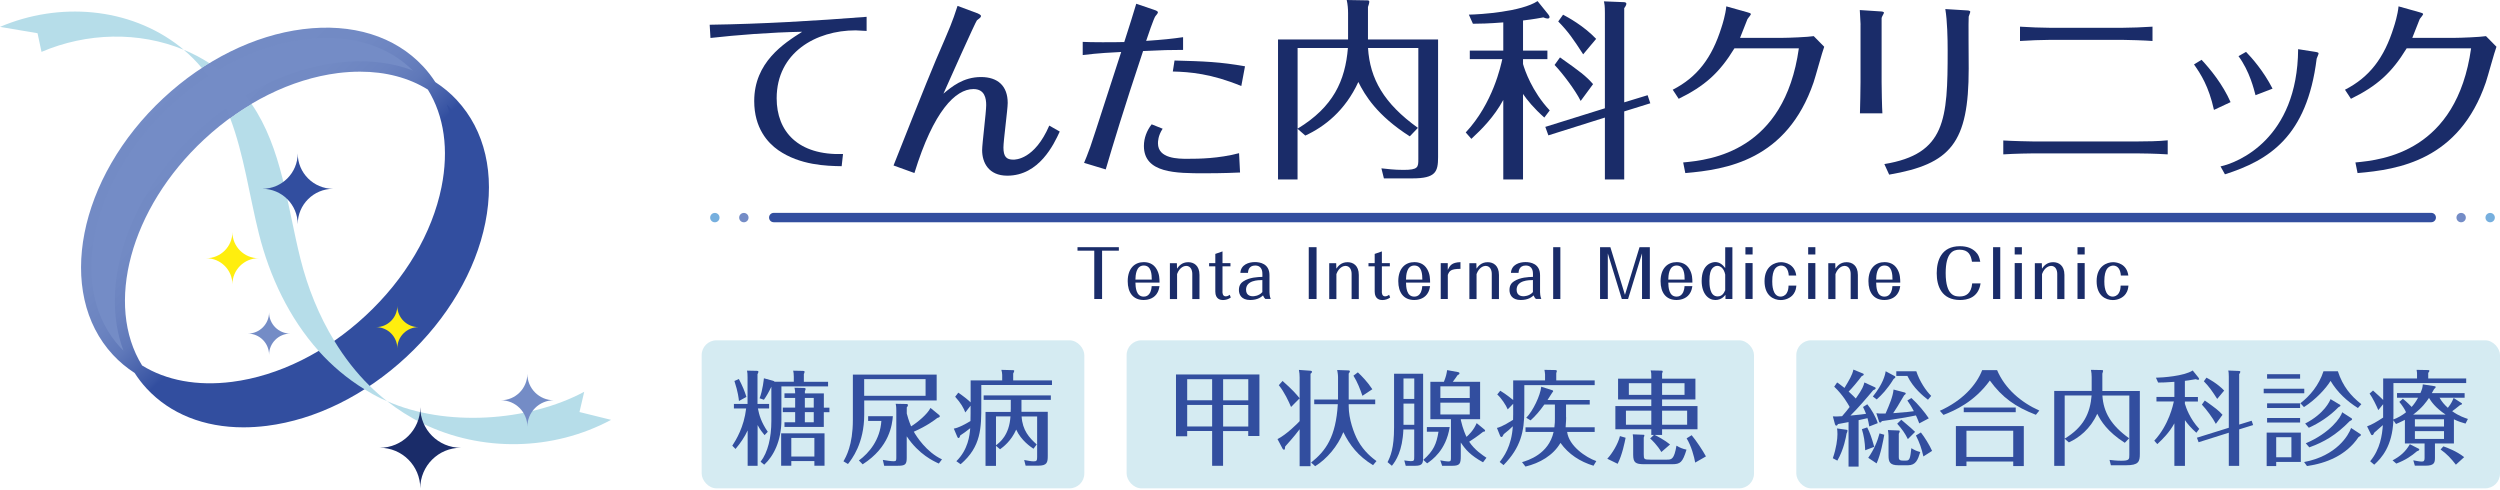 <?xml version="1.0" encoding="UTF-8"?><svg id="_レイヤー_2" xmlns="http://www.w3.org/2000/svg" xmlns:xlink="http://www.w3.org/1999/xlink" viewBox="0 0 480 94"><defs><style>.cls-1{fill:none;}.cls-1,.cls-2,.cls-3,.cls-4,.cls-5,.cls-6,.cls-7,.cls-8,.cls-9{stroke-width:0px;}.cls-2{fill:url(#_名称未設定グラデーション_2);}.cls-3{fill:#76afde;}.cls-4{fill:#748cc6;}.cls-5{fill:#1a2c69;}.cls-6{fill:#d5ebf2;}.cls-7{fill:#b6dde9;}.cls-8{fill:#324e9f;}.cls-9{fill:#ffee0e;}</style><linearGradient id="_名称未設定グラデーション_2" x1="28.65" y1="15.52" x2="90.63" y2="82.46" gradientUnits="userSpaceOnUse"><stop offset="0" stop-color="#748cc6"/><stop offset=".23" stop-color="#728ac4"/><stop offset=".32" stop-color="#6b83c0"/><stop offset=".38" stop-color="#5f78b9"/><stop offset=".42" stop-color="#4e68af"/><stop offset=".47" stop-color="#3854a3"/><stop offset=".48" stop-color="#324e9f"/></linearGradient></defs><g id="_ヘッダー"><path class="cls-2" d="m87.72,19.22c-1.24-1.33-2.63-2.48-4.14-3.46-.69-1.06-1.46-2.07-2.33-3-5.41-5.82-13.61-8.36-23.09-7.16-9.36,1.18-18.87,5.89-26.78,13.24-16.42,15.27-20.76,37.38-9.69,49.29,1.24,1.34,2.64,2.49,4.16,3.48.68,1.05,1.44,2.05,2.31,2.99,4.53,4.88,11.03,7.45,18.59,7.45,1.46,0,2.96-.1,4.5-.29,9.36-1.18,18.87-5.89,26.78-13.24,7.91-7.36,13.29-16.5,15.15-25.75,1.88-9.37-.06-17.73-5.47-23.55Zm-2.95,16.69c-1.78,8.84-6.95,17.61-14.56,24.68-7.61,7.07-16.73,11.59-25.68,12.73-6.65.84-12.6-.27-17.25-3.15-7.17-11.58-2.36-30.14,11.92-43.41,7.61-7.07,16.73-11.59,25.68-12.73,1.45-.18,2.86-.27,4.24-.27,4.95,0,9.39,1.18,13.03,3.44,3.13,5.05,4.06,11.55,2.62,18.71Z"/><path class="cls-8" d="m91.24,42.38c-1.78,8.84-6.95,17.61-14.56,24.68-7.61,7.07-16.73,11.59-25.68,12.73-8.51,1.08-15.87-1.05-20.83-5.99,3.06,1.17,6.46,1.78,10.12,1.78,1.46,0,2.96-.1,4.5-.29,9.36-1.18,18.87-5.89,26.78-13.24,7.91-7.36,13.29-16.5,15.15-25.75,1.2-5.95.84-11.49-.95-16.24.17.17.34.34.5.51,4.96,5.34,6.73,13.08,4.97,21.8Z"/><path class="cls-4" d="m23.16,66.77c-10.33-11.11-6.03-31.97,9.58-46.49,7.61-7.07,16.73-11.59,25.68-12.73,1.45-.18,2.86-.27,4.24-.27,6.71,0,12.48,2.16,16.6,6.26-4.28-1.64-9.24-2.17-14.62-1.49-9.36,1.18-18.87,5.89-26.78,13.24-13.48,12.54-18.81,29.68-14.16,42.02-.18-.18-.37-.36-.54-.54Z"/><path class="cls-7" d="m35.26,9.55c1.31,1.1,2.46,2.27,3.49,3.5.48-.32.97-.62,1.45-.92-1.58-1.02-3.23-1.88-4.94-2.58Z"/><path class="cls-7" d="m0,5.16l7.21,1.22.76,3.58c8.67-3.7,18.68-3.97,27.3-.41-.23-.19-.46-.39-.7-.58C24.79,1.3,11.25.36,0,5.16Z"/><path class="cls-7" d="m112.17,75.22c-10.76,5.78-26.72,6.78-37.85,1.8,2.08,1.63,4.34,3.08,6.8,4.28,11.36,5.54,25.07,5.29,36.21-.69l-6.07-1.5.91-3.89Z"/><path class="cls-7" d="m70.98,74.09c-2.62-2.57-4.87-5.49-6.79-8.64-2.96-4.84-5.12-10.22-6.51-15.77-2.55-10.19-3.53-21.21-9.39-29.74-1.4.83-2.76,1.74-4.11,2.72,2.66,7,3.68,14.83,5.53,22.22,2.08,8.29,5.85,16.22,11.47,22.5,2.55,2.84,5.48,5.32,8.8,7.36,1.02.63,2.07,1.23,3.17,1.76.38.19.78.35,1.16.52-1.17-.92-2.29-1.9-3.34-2.94Z"/><path class="cls-4" d="m48.29,19.94c-1.54-2.25-3.42-4.32-5.76-6.16-.75-.59-1.53-1.13-2.32-1.64-.49.3-.97.6-1.45.92,2.41,2.9,4.12,6.15,5.43,9.6,1.34-.98,2.71-1.89,4.11-2.72Z"/><path class="cls-8" d="m50.36,36.25h0c3.76,0,6.8,3.05,6.8,6.8h0c0-3.76,3.05-6.8,6.8-6.8h0c-3.76,0-6.8-3.05-6.8-6.8h0c0,3.76-3.05,6.8-6.8,6.8Z"/><path class="cls-9" d="m72.2,62.81h0c2.25,0,4.08,1.83,4.08,4.08h0c0-2.25,1.83-4.08,4.08-4.08h0c-2.25,0-4.08-1.83-4.08-4.08h0c0,2.25-1.83,4.08-4.08,4.08Z"/><path class="cls-9" d="m39.6,49.58h0c2.77,0,5.02,2.25,5.02,5.02h0c0-2.77,2.25-5.02,5.02-5.02h0c-2.77,0-5.02-2.25-5.02-5.02h0c0,2.77-2.25,5.02-5.02,5.02Z"/><path class="cls-5" d="m72.91,85.97h0c4.3,0,7.78,3.48,7.78,7.78h0c0-4.3,3.48-7.78,7.78-7.78h0c-4.3,0-7.78-3.48-7.78-7.78h0c0,4.3-3.48,7.78-7.78,7.78Z"/><path class="cls-4" d="m47.58,64.05h0c2.25,0,4.08,1.83,4.08,4.08h0c0-2.25,1.83-4.08,4.08-4.08h0c-2.25,0-4.08-1.83-4.08-4.08h0c0,2.25-1.83,4.08-4.08,4.08Z"/><path class="cls-4" d="m96.17,76.85h0c2.8,0,5.08,2.27,5.08,5.08h0c0-2.8,2.27-5.08,5.08-5.08h0c-2.8,0-5.08-2.27-5.08-5.08h0c0,2.8-2.27,5.08-5.08,5.08Z"/><path class="cls-5" d="m136.27,4.75c10.07-.15,20.09-.74,30.12-1.52v2.71c-1.11-.07-1.93-.11-2.12-.11-7.61,0-15.15,4.27-15.15,13.04,0,6.39,4.12,10.99,12.74,10.7l-.26,2.34c-2.93-.04-8.02-.19-12.18-3.08-2.01-1.41-4.61-4.23-4.61-9.43,0-7.43,5.68-11.07,9.21-13.3-6.13.11-12.63.63-17.61,1.19l-.15-2.53Z"/><path class="cls-5" d="m187.53,2.49c.26.11.82.33.82.59,0,.07-.04.15-.11.26-.19.22-.56.45-.67.56-.26.26-5.61,12.22-6.43,14.08,1.56-1.3,3.79-3.19,7.21-3.19,3.23,0,5.13,1.71,5.13,4.98,0,1.23-.82,7.21-.82,8.54,0,1.78.59,2.34,1.89,2.34.41,0,4.09,0,6.91-6.54l2.01,1.15c-1.11,2.41-3.94,8.47-10.07,8.47-3.6,0-4.83-2.53-4.83-4.9,0-1.23.78-7.28.78-8.65,0-1.26-.26-3.08-2.45-3.08-3.42,0-7.65,4.16-11.33,16.12l-4.01-1.45c.07-.19,6.76-17.09,8.13-20.24,2.93-6.8,3.05-7.02,4.16-10.4l3.68,1.37Z"/><path class="cls-5" d="m227.16,9.58c-2.38,0-4.05.04-7.69.22-3.75,11.25-5.83,18.16-7.17,22.73l-4.16-1.26c.33-.78.59-1.41,1.19-3.05.19-.45.74-2.23,5.94-18.24-1.45.07-4.49.22-7.39.59v-2.53c1,.04,1.89.07,3.75.07s2.75,0,4.23-.04c.78-2.38,2.01-6.35,2.3-7.35l3.38,1.15c.59.19.78.33.78.52,0,.15-.37.59-.48.71-.3.37-1.49,3.86-1.78,4.75,3.23-.22,5.01-.41,7.09-.71v2.41Zm-3.94,15.15c-.89,1.34-.89,2.49-.89,2.79,0,2.97,3.94,2.97,5.65,2.97,2.27,0,5.94-.04,9.92-1.08l.19,3.71c-3.01.15-6.35.15-6.76.15-5.53,0-11.7,0-11.7-5.24,0-1.52.56-2.97,1.49-4.16l2.12.85Zm2.3-13.11c5.68.15,8.73.26,13.52,1.11l-.71,3.79c-5.76-2.38-9.88-2.71-13.15-2.79l.33-2.12Z"/><path class="cls-5" d="m276.11,7.58v22.58c0,2.82-.45,4.09-4.94,4.09h-5.46l-.48-1.93c1.08.11,2.41.3,4.23.3,2.86,0,2.86-.52,2.86-2.12V9.21h-9.66c.37,5.94,3.05,10.66,9.58,15.34l-1.56,1.63c-6.28-4.01-8.58-7.84-9.88-10.44-2.53,5.53-6.54,8.62-10.18,10.29l-1.49-1.3v9.73h-3.75V7.58h13.45V2.56c0-.82-.07-1.75-.26-2.56l3.97.07c.19,0,.37.04.37.3,0,.19-.11.52-.26.97v6.24h13.45Zm-26.97,17.12c6.87-4.16,9.14-9.21,9.66-15.49h-9.66v15.49Z"/><path class="cls-5" d="m292.42,12.29c.33,1.15,1.71,5.27,5.13,8.91l-1.04,1.37c-2.01-1.78-3.31-3.38-4.09-4.53v16.42h-3.79v-15.27c-1.78,3.27-4.12,5.61-6.13,7.47l-1.08-1.23c5.27-5.65,6.76-12.93,7.02-14.08h-6.24v-1.63h6.43v-5.42c-2.75.22-4.68.26-5.83.26l-.78-1.75c2.27-.04,10.1-.56,13.19-2.6l2.04,2.53c.15.19.26.37.26.52,0,.19-.11.3-.37.3-.22,0-.45-.07-.82-.22-1.97.37-3.31.52-3.9.59v5.79h4.68v1.63h-4.68v.93Zm23.92,5.98l.52,1.56-5.01,1.56v13.07h-3.71v-11.89l-10.85,3.42-.59-1.63,11.44-3.57V2.49c0-1.37-.07-1.67-.19-2.23l3.75.15c.26,0,.56.04.56.33,0,.19-.19.56-.41.82v18.09l4.49-1.37Zm-12.85,1.11c-1.04-2.08-3.45-5.27-5.01-6.91l1.04-1.45c3.83,2.71,4.94,3.53,6.35,5.13l-2.38,3.23Zm.48-8.95c-1.86-2.86-2.82-4.31-4.79-6.31l.93-1.3c.89.48,3.9,2.08,6.35,4.64l-2.49,2.97Z"/><path class="cls-5" d="m321.16,17.23c4.72-2.41,7.54-6.13,9.36-11.96.19-.56.78-2.45.93-4.05l4.09,1.15c.3.07.63.19.63.33,0,.19-.59.82-.67,1-.45,1.19-1.26,3.23-1.41,3.57h8.1c1.19,0,4.94-.15,6.05-.33l2.01,2.04c-.37.93-1.67,5.76-2.04,6.83-5.13,14.97-16.79,16.75-24.63,17.42l-.41-2.04c5.31-.48,19.43-2.12,22.21-21.91h-12.37c-2.9,4.75-5.72,7.24-10.7,9.69l-1.15-1.75Z"/><path class="cls-5" d="m357.23,4.72c0-.26-.11-2.15-.15-2.79l3.97.26c.19,0,.67.04.67.26,0,.15-.48.85-.45,1.04v12.29c0,.89.07,4.98.15,5.98h-4.31c.04-.59.11-5.39.11-6.02V4.72Zm4.57,26.78c11.77-1.93,12.15-8.58,12.15-21.77,0-2.38-.07-5.72-.45-7.99l4.23.26c.19,0,.56.07.56.26,0,.15-.26.78-.3.93-.07.33,0,8.39,0,9.99,0,14.3-3.45,18.31-15.27,20.35l-.93-2.04Z"/><path class="cls-5" d="m416.21,29.64c-2.38-.15-5.01-.19-5.91-.19h-19.91c-.41,0-3.45.04-5.76.19v-2.67c1.56.11,5.46.19,5.79.19h19.87c1.71,0,4.31-.04,5.91-.22v2.71Zm-2.93-21.77c-1.26-.11-5.01-.22-5.91-.22h-13.59c-1.56,0-4.46.11-5.94.22v-2.75c1.41.11,4.49.22,5.94.22h13.56c1.45,0,4.49-.11,5.94-.22v2.75Z"/><path class="cls-5" d="m422.7,11.48c1.67,1.78,4.09,4.75,5.57,8.13l-3.19,1.49c-1-4.53-2.53-6.87-3.83-8.73l1.45-.89Zm21.84-1.52c.45.07.63.15.63.3s-.33.85-.37,1c-1.86,14.97-9.14,19.5-17.61,22.21l-.85-1.52c3.31-.71,14.78-5.24,14.9-22.51l3.31.52Zm-13.3,0c1.08,1.11,3.34,3.64,5.09,7.06l-3.27,1.26c-.3-1.11-1.11-4.57-3.27-7.5l1.45-.82Z"/><path class="cls-5" d="m450.23,17.23c4.72-2.41,7.54-6.13,9.36-11.96.19-.56.78-2.45.93-4.05l4.09,1.15c.3.07.63.19.63.33,0,.19-.59.82-.67,1-.45,1.19-1.26,3.23-1.41,3.57h8.1c1.19,0,4.94-.15,6.05-.33l2.01,2.04c-.37.93-1.67,5.76-2.04,6.83-5.13,14.97-16.79,16.75-24.63,17.42l-.41-2.04c5.31-.48,19.43-2.12,22.21-21.91h-12.37c-2.9,4.75-5.72,7.24-10.7,9.69l-1.15-1.75Z"/><path class="cls-5" d="m211.6,48.13v9.28h-1.5v-9.28h-3.22v-.67h7.94v.67h-3.22Z"/><path class="cls-5" d="m222.62,54.94c-.08.47-.16.97-.57,1.54-.73,1.01-1.97,1.12-2.46,1.12-2.06,0-3.07-1.45-3.07-3.61,0-2.5,1.38-3.66,3.08-3.66.81,0,1.83.25,2.46,1.33.56.95.56,1.86.57,2.6h-4.63c.03.86.09,2.69,1.59,2.69.23,0,1.41,0,1.53-2.01h1.5Zm-1.48-1.25c-.01-.95-.05-2.71-1.54-2.71s-1.58,1.88-1.6,2.71h3.14Z"/><path class="cls-5" d="m228.92,52.59c0-.66-.27-1.54-1.19-1.54-.33,0-1.25.24-1.73,1.57v4.8h-1.38v-6.89h1.34l.03,1.05c.3-.43.88-1.24,2.15-1.24,1.07,0,2.16.63,2.16,2.45v4.63h-1.38v-4.82Z"/><path class="cls-5" d="m234.71,55.95c0,.25,0,.95.64.95.37,0,.66-.23.76-.3l.2.52c-.43.33-.99.49-1.51.49-.43,0-1.46-.14-1.46-1.63v-4.85h-1.19v-.61h1.19v-1.77l1.38-.48v2.25h1.53v.61h-1.53v4.82Z"/><path class="cls-5" d="m242.95,57.41c-.19-.18-.35-.42-.45-.69-.3.27-.98.88-2.46.88-1.74,0-2.17-1.09-2.17-1.92,0-1.04.53-1.44.87-1.67,1.19-.77,2.71-.82,3.64-.85v-.53c0-.35,0-1.65-1.39-1.65-1.29,0-1.36,1.11-1.38,1.41h-1.46c.1-1.58,1.6-2.07,2.8-2.07.93,0,2.79.28,2.79,2.52v3.26c0,.16.03.81.24,1.3h-1.02Zm-.58-3.64c-.81.01-3.13.04-3.13,1.86,0,1.25,1.12,1.25,1.31,1.25.08,0,1.14,0,1.82-.8v-2.31Z"/><path class="cls-5" d="m251.28,47.46h1.5v9.95h-1.5v-9.95Z"/><path class="cls-5" d="m259.51,52.59c0-.66-.27-1.54-1.19-1.54-.33,0-1.25.24-1.73,1.57v4.8h-1.38v-6.89h1.34l.03,1.05c.3-.43.88-1.24,2.15-1.24,1.07,0,2.16.63,2.16,2.45v4.63h-1.38v-4.82Z"/><path class="cls-5" d="m265.31,55.95c0,.25,0,.95.64.95.37,0,.66-.23.76-.3l.2.52c-.43.33-.99.49-1.51.49-.43,0-1.46-.14-1.46-1.63v-4.85h-1.19v-.61h1.19v-1.77l1.38-.48v2.25h1.53v.61h-1.53v4.82Z"/><path class="cls-5" d="m274.57,54.94c-.08.47-.16.97-.57,1.54-.73,1.01-1.97,1.12-2.46,1.12-2.06,0-3.07-1.45-3.07-3.61,0-2.5,1.38-3.66,3.08-3.66.81,0,1.83.25,2.46,1.33.56.95.56,1.86.57,2.6h-4.63c.03.86.09,2.69,1.59,2.69.23,0,1.41,0,1.53-2.01h1.5Zm-1.48-1.25c-.01-.95-.05-2.71-1.54-2.71s-1.58,1.88-1.6,2.71h3.14Z"/><path class="cls-5" d="m280.4,51.62c-1.83.01-2.12.37-2.42,1.17v4.62h-1.36v-6.89h1.35v1.3c.39-.78.69-1.43,2.44-1.49v1.29Z"/><path class="cls-5" d="m286.42,52.59c0-.66-.27-1.54-1.19-1.54-.33,0-1.25.24-1.73,1.57v4.8h-1.38v-6.89h1.34l.03,1.05c.3-.43.88-1.24,2.15-1.24,1.07,0,2.16.63,2.16,2.45v4.63h-1.38v-4.82Z"/><path class="cls-5" d="m294.9,57.41c-.19-.18-.35-.42-.45-.69-.3.27-.98.88-2.46.88-1.74,0-2.17-1.09-2.17-1.92,0-1.04.53-1.44.87-1.67,1.19-.77,2.71-.82,3.64-.85v-.53c0-.35,0-1.65-1.39-1.65-1.29,0-1.36,1.11-1.38,1.41h-1.46c.1-1.58,1.6-2.07,2.8-2.07.93,0,2.79.28,2.79,2.52v3.26c0,.16.03.81.24,1.3h-1.02Zm-.58-3.64c-.81.01-3.13.04-3.13,1.86,0,1.25,1.12,1.25,1.31,1.25.08,0,1.14,0,1.82-.8v-2.31Z"/><path class="cls-5" d="m298.21,47.46h1.38v9.95h-1.38v-9.95Z"/><path class="cls-5" d="m307.22,47.46h1.97l2.8,9.15,2.8-9.15h1.98v9.95h-1.5v-8.76l-2.68,8.76h-1.2l-2.69-8.76v8.76h-1.49v-9.95Z"/><path class="cls-5" d="m324.93,54.94c-.08.47-.16.97-.57,1.54-.73,1.01-1.97,1.12-2.46,1.12-2.06,0-3.07-1.45-3.07-3.61,0-2.5,1.38-3.66,3.08-3.66.81,0,1.83.25,2.46,1.33.56.95.56,1.86.57,2.6h-4.63c.03.86.09,2.69,1.59,2.69.23,0,1.41,0,1.53-2.01h1.5Zm-1.48-1.25c-.01-.95-.05-2.71-1.54-2.71s-1.58,1.88-1.6,2.71h3.14Z"/><path class="cls-5" d="m332.62,47.46v9.95h-1.33v-.81c-.24.29-.79,1-1.96,1-1.29,0-2.61-1.16-2.61-3.66,0-3.35,2.12-3.62,2.6-3.62.78,0,1.38.43,1.92,1.14v-3.99h1.38Zm-1.38,5.26c-.24-1.2-.9-1.68-1.55-1.68-.42,0-.85.32-1.06.67-.16.28-.42.77-.42,2.21,0,.68,0,2.99,1.57,2.99.95,0,1.26-.76,1.46-1.2v-2.99Z"/><path class="cls-5" d="m335.12,47.46h1.38v1.4h-1.38v-1.4Zm0,3.05h1.38v6.89h-1.38v-6.89Z"/><path class="cls-5" d="m344.9,54.84c-.05.48-.11,1-.52,1.58-.57.82-1.6,1.19-2.47,1.19-1.39,0-3.12-.85-3.12-3.62,0-2.93,2.01-3.65,3.17-3.65.79,0,2.63.37,2.92,2.56h-1.44c-.06-1.07-.52-1.91-1.48-1.91-.27,0-.87.13-1.24.74-.23.39-.45,1.02-.45,2.27,0,.56,0,2.95,1.63,2.95.28,0,.83-.13,1.16-.69.3-.5.32-.98.34-1.43h1.5Z"/><path class="cls-5" d="m347.17,47.46h1.38v1.4h-1.38v-1.4Zm0,3.05h1.38v6.89h-1.38v-6.89Z"/><path class="cls-5" d="m355.33,52.59c0-.66-.27-1.54-1.19-1.54-.33,0-1.25.24-1.73,1.57v4.8h-1.38v-6.89h1.34l.03,1.05c.3-.43.88-1.24,2.15-1.24,1.07,0,2.16.63,2.16,2.45v4.63h-1.38v-4.82Z"/><path class="cls-5" d="m364.84,54.94c-.08.47-.16.97-.57,1.54-.73,1.01-1.97,1.12-2.46,1.12-2.06,0-3.07-1.45-3.07-3.61,0-2.5,1.38-3.66,3.08-3.66.81,0,1.83.25,2.46,1.33.56.95.56,1.86.57,2.6h-4.63c.03.86.09,2.69,1.59,2.69.23,0,1.41,0,1.53-2.01h1.5Zm-1.48-1.25c-.01-.95-.05-2.71-1.54-2.71s-1.58,1.88-1.6,2.71h3.14Z"/><path class="cls-5" d="m380.27,54.42c-.43,2.79-2.61,3.18-3.93,3.18-3.56,0-4.49-2.69-4.49-5.13s.87-5.2,4.47-5.2c1.38,0,2.31.42,2.98,1.06.57.56.73,1.01.91,1.92h-1.59c-.21-1.26-.64-2.31-2.4-2.31-1.25,0-2.65.61-2.65,4.49,0,4.49,1.89,4.49,2.73,4.49,1.15,0,2.18-.56,2.36-2.51h1.62Z"/><path class="cls-5" d="m382.67,47.46h1.38v9.95h-1.38v-9.95Z"/><path class="cls-5" d="m386.82,47.46h1.38v1.4h-1.38v-1.4Zm0,3.05h1.38v6.89h-1.38v-6.89Z"/><path class="cls-5" d="m394.99,52.59c0-.66-.27-1.54-1.19-1.54-.33,0-1.25.24-1.73,1.57v4.8h-1.38v-6.89h1.34l.03,1.05c.3-.43.88-1.24,2.15-1.24,1.07,0,2.16.63,2.16,2.45v4.63h-1.38v-4.82Z"/><path class="cls-5" d="m398.88,47.46h1.38v1.4h-1.38v-1.4Zm0,3.05h1.38v6.89h-1.38v-6.89Z"/><path class="cls-5" d="m408.66,54.84c-.05.48-.11,1-.52,1.58-.57.82-1.6,1.19-2.47,1.19-1.39,0-3.12-.85-3.12-3.62,0-2.93,2.01-3.65,3.17-3.65.8,0,2.63.37,2.92,2.56h-1.44c-.06-1.07-.52-1.91-1.48-1.91-.26,0-.87.13-1.24.74-.23.39-.45,1.02-.45,2.27,0,.56,0,2.95,1.63,2.95.28,0,.83-.13,1.16-.69.3-.5.32-.98.34-1.43h1.5Z"/><path class="cls-8" d="m466.8,42.67H148.56c-.5,0-.9-.4-.9-.9s.4-.9.9-.9h318.24c.5,0,.9.4.9.9s-.4.9-.9.9Z"/><path class="cls-3" d="m478.11,40.88c-.5,0-.9.4-.9.9s.4.9.9.9.9-.4.9-.9-.4-.9-.9-.9Z"/><path class="cls-4" d="m142.82,40.88c-.5,0-.9.4-.9.9s.4.9.9.9.9-.4.9-.9-.4-.9-.9-.9Z"/><path class="cls-4" d="m472.54,40.88c-.5,0-.9.4-.9.9s.4.9.9.9.9-.4.9-.9-.4-.9-.9-.9Z"/><path class="cls-3" d="m137.25,40.88c-.5,0-.9.4-.9.9s.4.9.9.9.9-.4.9-.9-.4-.9-.9-.9Z"/><rect class="cls-6" x="134.72" y="65.34" width="73.47" height="28.42" rx="2.84" ry="2.84"/><path class="cls-8" d="m146.81,83.56c-.46-.54-.85-1.03-1.35-1.95v7.83h-1.91v-6.8c-.56,1.23-1.37,2.42-2.33,3.56l-.62-.62c.72-1.11,2.25-3.58,2.66-7.15h-2.35v-.87h2.62v-5.11c0-.68-.02-.81-.1-1.29l1.89.04c.14,0,.3.02.3.2,0,.1-.1.3-.18.44v5.72h2.23v.87h-2.15c.24,1.25.64,2.66,1.89,4.47l-.62.66Zm-4.95-10.79c.72,1.37,1.13,2.39,1.45,3.44l-1.43.78c-.06-.52-.16-1.65-.87-3.84l.85-.38Zm10.55.52v-.97c0-.54-.06-.87-.12-1.15l1.89.04c.14,0,.3.02.3.18,0,.12-.06.26-.14.42v1.49h4.65v.89h-8.96v6.46c0,3.99-1.51,6.94-3.3,8.57l-.7-.56c1.41-1.81,2.07-4.67,2.07-7.83v-6.58c-.5,1.05-.97,1.87-1.43,2.5l-.83-.28c.6-1.49.83-3.78.83-3.84l1.69.46c.22.06.3.1.36.2h3.7Zm-.48,15.24v.89h-1.95v-6.22h8.33v6.22h-1.95v-.89h-4.43Zm6.24-9.4v2.84h-7.55v-.89h2.05v-1.95h-2.37v-.87h2.37v-1.85h-2.05v-.89h2.05c0-.44-.04-.66-.12-1.07l1.85.04c.1,0,.28.02.28.2,0,.12-.06.26-.14.4v.44h3.64v2.74h1.07v.87h-1.07Zm-1.81,8.53v-3.58h-4.43v3.58h4.43Zm-.12-9.4v-1.85h-1.71v1.85h1.71Zm-1.71.87v1.95h1.71v-1.95h-1.71Z"/><path class="cls-8" d="m179.84,71.92v4.97h-13.91v2.72c0,5.56-2.42,8.59-3.12,9.48l-.87-.52c.48-.83,1.81-3.08,1.81-7.93v-8.72h16.1Zm-8.41,7.99c-.14,1.59-.6,5.92-5.8,9.24l-.72-.74c1.97-1.45,4.07-3.97,4.31-7.59h-2.54v-.91h4.75Zm-5.51-7.11v3.2h11.79v-3.2h-11.79Zm14.33,16.2c-.93-.42-3.84-1.73-6.16-5.23v4.15c0,1.29-.32,1.51-1.77,1.51h-2.56l-.26-1.13c.58.1,1.55.26,2.13.26.46,0,.46-.22.46-.74v-9.04c0-.76-.08-1.09-.12-1.25l2.09.04c.12,0,.26.04.26.22s-.12.32-.22.42v1.19c.08.34.38,1.41.83,2.46,1.21-.74,3.16-2.35,3.72-3.54l1.65,1.35c.08.08.14.14.14.24,0,.16-.1.22-.48.34-.54.42-1.95,1.51-4.51,2.64.5.89,2.4,3.9,5.41,5.31l-.6.79Z"/><path class="cls-8" d="m201.98,73.03v.89h-13.57v3.86c0,4.33,0,7.97-3.97,11.35l-.82-.58c2.25-2.21,2.56-4.95,2.66-6.34-.87.68-1.19.93-1.91,1.39-.08.24-.14.5-.34.5-.12,0-.2-.14-.26-.3l-.64-1.51c.97-.16,2.19-.85,3.2-1.45.02-.28.02-1.05.02-1.45v-1.51l-1.01,1.31c-.36-.91-.82-1.75-1.95-3.02l.6-.78c.89.6,1.97,1.45,2.37,1.87v-4.23h6.06v-1.07c0-.3-.08-.68-.16-.95l2.27.06c.08,0,.2.02.2.14,0,.1-.08.28-.2.5v1.33h7.45Zm-5.86,6.04h5.05v8.43c0,1.29-.12,1.91-1.85,1.91h-2.4l-.28-1.09c.78.14,1.37.26,1.81.26.6,0,.68-.16.68-.85v-7.77h-2.98c.16,2.64,1.45,4.09,2.9,5.37l-.62.83c-.48-.32-2.39-1.59-3.32-3.68-.99,2.23-2.52,3.36-3.1,3.78l-.78-.66v3.84h-2.01v-10.35h4.83c.02-.18.02-.48.02-.64v-1.67h-5.21v-.87h12.9v.87h-5.64v2.31Zm-4.89,6.42c.72-.54,2.56-1.93,2.78-5.54h-2.78v5.54Z"/><rect class="cls-6" x="216.31" y="65.34" width="120.46" height="28.42" rx="2.84" ry="2.84"/><path class="cls-8" d="m234.84,89.43h-2.11v-6.68h-4.79v1.01h-2.15v-11.86h16.02v11.81h-2.15v-.95h-4.83v6.68Zm-2.11-16.63h-4.79v4.05h4.79v-4.05Zm0,4.95h-4.79v4.13h4.79v-4.13Zm2.11-.89h4.83v-4.05h-4.83v4.05Zm0,5.03h4.83v-4.13h-4.83v4.13Z"/><path class="cls-8" d="m249.53,72.47c0-.46-.04-.99-.14-1.45l2.23.16c.08,0,.28.04.28.2,0,.18-.18.32-.28.38v17.75h-2.09v-7.1c-.3.42-1.15,1.51-2.78,3.32-.02.36-.04.62-.22.62-.08,0-.2-.08-.26-.18l-.99-1.87c1.69-.83,3.88-3.02,4.25-3.44v-4.39l-1.65,1.67c-.42-1.01-1.27-2.86-2.35-4.19l.72-.81c1.97,1.75,2.5,2.39,3.28,3.32v-3.97Zm7.37-.12c0-.46-.12-1.07-.16-1.31l2.21.08c.14,0,.22.06.22.18,0,.14-.14.32-.22.42v4.99h5.09v.89h-5.09v.38c0,2.48.99,5.21,1.77,6.62,1.19,2.15,2.78,3.34,3.56,3.93l-.66.78c-2.88-1.75-4.49-3.88-5.7-6.34-1.09,2.7-3.14,5.13-5.41,6.54l-.78-.7c2.82-2.25,4.75-4.89,5.13-11.21h-4.53v-.89h4.57v-4.35Zm4.69,3.66c-.4-1.19-.97-2.68-1.73-3.88l.85-.64c.8.76,1.81,1.79,2.78,3.24l-1.91,1.27Z"/><path class="cls-8" d="m269.45,82.45c-.16,4.15-1.47,6.08-2.21,6.98l-.83-.7c.56-1.11,1.25-2.66,1.25-6.66v-10.31h5.58v15.88c0,1.17,0,1.79-1.49,1.79h-1.85l-.28-1.03c.24.04,1.05.14,1.23.14.68,0,.68-.12.68-.99v-5.09h-2.09Zm2.09-5.86v-3.93h-2.07v3.93h2.07Zm0,4.97v-4.07h-2.07v4.07h2.07Zm6.8.44c-.7,4.47-3.42,6.34-4.33,6.96l-.74-.66c1.99-1.75,2.54-3.08,2.92-5.41h-2.23v-.89h4.37Zm6.64.44c.1.08.16.16.16.26,0,.18-.28.2-.38.2-1.03.83-2.17,1.59-2.68,1.91,1.05,1.59,2.6,2.6,3.32,3.08l-.66.87c-2.44-1.35-3.36-2.44-4.27-3.8v2.54c0,1.51-.14,1.93-1.65,1.93h-1.93l-.36-1.05c.6.12,1.19.22,1.53.22.52,0,.52-.16.52-.83v-7.29h-3.95v-7.17h2.6c.42-1.09.48-1.39.62-2.25l2.09.38c.08.02.28.06.28.24s-.22.28-.36.34c-.28.44-.58.81-.93,1.29h5.25v7.17h-3.7v.18c.4,1.75.93,2.92,1.09,3.22.4-.36,1.37-1.25,1.95-2.64l1.47,1.21Zm-8.43-6.02h5.64v-2.25h-5.64v2.25Zm5.64.89h-5.64v2.27h5.64v-2.27Z"/><path class="cls-8" d="m306.18,73.05v.89h-13.51v4.83c0,4.07-.68,7.15-3.99,10.53l-.74-.6c.7-.89,2.29-2.96,2.52-6.86-.6.6-.87.81-1.73,1.51-.22.44-.3.56-.46.56-.06,0-.2-.1-.22-.16l-.64-1.59c.28-.06.99-.22,3.1-1.55,0-.22.02-.95.02-1.11v-1.97l-1.05,1.07c-.3-.76-1.25-2.21-2.01-2.86l.58-.72c1.19.72,2.29,1.63,2.48,1.79v-3.78h6.12v-1.15c0-.18-.08-.7-.12-.87l2.15.04c.1,0,.24.06.24.2,0,.06-.08.32-.12.4v1.39h7.37Zm-5.48,7.08c0,.52-.02.66-.1,1.91h5.58v.89h-5.29c.34,2.68,3.56,4.89,5.6,5.6l-.54.89c-2.58-.79-4.77-2.19-6.34-4.39-1.41,2.42-3.97,3.88-6.72,4.55l-.66-.85c1.09-.32,5.11-1.51,6.06-5.8h-5.39v-.89h5.54c.1-.68.1-1.21.1-1.61v-2.76h-2.03c-.97,1.37-1.77,2.25-2.64,3.04l-.83-.5c1.31-1.33,2.7-4.27,2.88-5.96l2.15.68c.08.02.14.1.14.16,0,.08-.06.16-.16.26-.32.48-.74,1.15-.93,1.45h8.11v.87h-4.55v2.46Z"/><path class="cls-8" d="m312.12,84.04c-.18.89-.64,3.26-1.53,5.01l-1.99-.97c.97-1.05,2.05-2.82,2.43-4.35l1.09.32Zm13.4-11.33v3.99h-6.4v1.27h6.8v4.45h-6.8v1.09h-1.43c.38.16,2.03,1.05,2.96,1.83l-1.67,1.45c-.75-1.29-1.87-2.37-2.15-2.6l.72-.68h-.5v-1.09h-6.9v-4.45h6.9v-1.27h-6.38v-3.99h6.38v-.44c0-.56,0-.72-.12-1.15l2.05.04c.16,0,.26.04.26.16s-.08.26-.12.38v1.01h6.4Zm-8.47,8.84v-2.7h-4.87v2.7h4.87Zm0-5.74v-2.23h-4.31v2.23h4.31Zm-1.63,7.65c.22,0,.3.02.3.14s-.04.2-.12.4v3.24c0,.93.06,1.01,1.27,1.01h3.18c.86,0,1.39-.02,1.83-2.68.6.36,1.21.62,1.93.76-.76,2.46-1.17,2.8-2.8,2.8h-5.31c-1.67,0-2.13-.3-2.13-1.83v-2.74c0-.5-.04-.81-.08-1.17l1.93.08Zm3.7-9.88v2.23h4.31v-2.23h-4.31Zm0,5.27v2.7h4.81v-2.7h-4.81Zm6.36,9.98c-.22-1.23-.74-3.18-1.65-4.67l.97-.6c.85,1.01,2.19,3.02,2.74,4.07l-2.07,1.19Z"/><rect class="cls-6" x="344.89" y="65.34" width="135.11" height="28.42" rx="2.84" ry="2.84"/><path class="cls-8" d="m354.44,82.49c.18.02.28.08.28.22,0,.16-.12.4-.18.52-.1.62-.5,3.02-1.77,5.21l-.87-.46c.68-1.93.89-3.72.89-4.61,0-.58-.04-.87-.08-1.11l1.73.24Zm5.55-8.13c.08.04.14.08.14.18,0,.2-.28.3-.48.38-1.15,1.39-3,3.54-4.37,4.87,2.01-.2,2.23-.22,3-.34-.22-.56-.4-.93-.58-1.31l.82-.52c.74.89,1.63,2.4,2.01,3.62l-1.63.64c-.12-.66-.2-1.11-.34-1.59-.56.14-1.29.3-1.71.38v8.92h-1.93v-8.55c-.44.08-1.71.34-2.03.38-.08.16-.16.3-.32.3-.12,0-.22-.12-.26-.28l-.4-1.49c.68.02.93.02,1.77-.04.68-.76,1.13-1.35,1.45-1.77-.34-.62-1.23-2.23-2.96-3.9l.56-.81c.34.24.66.44,1.41,1.05.87-1.45,1.51-2.48,1.71-3.52l1.85.76c.08.04.14.08.14.18,0,.16-.26.26-.4.32-.8,1.07-1.79,2.25-2.5,2.96.82.74,1.15,1.11,1.37,1.33,1.35-1.91,1.49-2.44,1.65-3.08l2.03.93Zm-1.49,7.69c.52,1.03.86,1.97,1.35,3.74l-1.73.66c-.06-1.69-.28-2.86-.64-4.05l1.01-.34Zm3.28,1.41c-.2,1.11-.66,3.72-1.47,5.51l-1.61-1.07c1.13-1.61,1.79-3.22,2.17-4.69l.91.26Zm1.97-11.27c.08.04.16.1.16.2,0,.12-.1.22-.34.38-1.23,1.99-2.29,3.06-3.24,3.92l-.74-.56c1.91-2.37,2.36-4.11,2.46-4.85l1.69.91Zm1.93,3.16c.08.02.22.08.22.2s-.14.24-.3.34c-1.13,1.95-1.65,2.76-2.11,3.44,2.88-.24,3.2-.26,3.97-.38-.56-1.07-.93-1.59-1.25-2.05l.78-.48c1.33,1.21,2.58,2.76,3.34,3.9l-1.83.97c-.22-.58-.38-.97-.64-1.53-1.19.26-3.82.72-6.54,1.09-.06.1-.16.28-.34.28-.1,0-.18-.08-.2-.16l-.52-1.63c.46.06.72.08,1.77.06.74-1.71,1.41-3.26,1.53-4.61l2.11.56Zm-1.19,7.29c.12,0,.26.02.26.18,0,.1-.14.38-.18.46v4.37c0,.44,0,.78.74.78h.7c.68,0,.76-.56.97-2.38.66.4.97.54,1.71.74-.46,1.49-.85,2.54-2.35,2.54h-1.85c-1.61,0-1.89-.62-1.89-1.83v-3.8c0-.28-.06-.83-.12-1.13l2.01.08Zm-.4-10.47v-.89h3.84c.64,1.95,1.87,3.78,2.86,4.73l-.62.74c-.86-.66-2.84-2.25-3.95-4.57h-2.13Zm.97,8.43c1.91,1.63,2.13,1.81,2.64,2.32l-1.39,1.39c-.56-1.13-1.07-1.85-2.05-2.96l.79-.76Zm4.23,7.04c-.36-1.59-.72-2.62-1.43-4.03l.95-.58c.68.85,1.67,2.44,2.15,3.54l-1.67,1.07Z"/><path class="cls-8" d="m383.44,71.06c1.51,3.56,4.57,6.18,8.11,7.77l-.66.81c-3.92-1.51-6.48-3.32-8.84-6.58-2.96,4.11-6.76,5.78-8.9,6.6l-.7-.79c4.33-1.93,7.06-4.99,8.13-7.81h2.86Zm5.13,10.75v7.67h-2.03v-.87h-8.98v.87h-2.03v-7.67h13.04Zm-1.55-3.56v.89h-9.98v-.89h9.98Zm-9.46,4.45v5.03h8.98v-5.03h-8.98Z"/><path class="cls-8" d="m410.85,75.06v12.08c0,1.51-.24,2.19-2.64,2.19h-2.92l-.26-1.03c.58.06,1.29.16,2.27.16,1.53,0,1.53-.28,1.53-1.13v-11.39h-5.17c.2,3.18,1.63,5.7,5.13,8.21l-.83.87c-3.36-2.15-4.59-4.19-5.29-5.58-1.35,2.96-3.5,4.61-5.45,5.5l-.8-.7v5.21h-2.01v-14.39h7.19v-2.68c0-.44-.04-.93-.14-1.37l2.13.04c.1,0,.2.02.2.16,0,.1-.06.28-.14.52v3.34h7.19Zm-14.43,9.16c3.68-2.23,4.89-4.93,5.17-8.29h-5.17v8.29Z"/><path class="cls-8" d="m419.52,77.58c.18.62.91,2.82,2.74,4.77l-.56.74c-1.07-.95-1.77-1.81-2.19-2.42v8.78h-2.03v-8.17c-.95,1.75-2.21,3-3.28,3.99l-.58-.66c2.82-3.02,3.62-6.92,3.76-7.53h-3.34v-.87h3.44v-2.9c-1.47.12-2.5.14-3.12.14l-.42-.93c1.21-.02,5.41-.3,7.06-1.39l1.09,1.35c.08.1.14.2.14.28,0,.1-.06.16-.2.16-.12,0-.24-.04-.44-.12-1.05.2-1.77.28-2.09.32v3.1h2.5v.87h-2.5v.5Zm12.8,3.2l.28.83-2.68.83v7h-1.99v-6.36l-5.8,1.83-.32-.87,6.12-1.91v-9.8c0-.74-.04-.89-.1-1.19l2.01.08c.14,0,.3.02.3.18,0,.1-.1.3-.22.44v9.68l2.4-.74Zm-6.88.6c-.56-1.11-1.85-2.82-2.68-3.7l.56-.78c2.05,1.45,2.64,1.89,3.4,2.74l-1.27,1.73Zm.26-4.79c-.99-1.53-1.51-2.31-2.56-3.38l.5-.7c.48.26,2.09,1.11,3.4,2.48l-1.33,1.59Z"/><path class="cls-8" d="m442.42,74.64v.87h-7.79v-.87h7.79Zm-.66,8.43v5.62h-4.73v.79h-1.83v-6.42h6.56Zm-.14-11.23v.87h-6.34v-.87h6.34Zm0,5.6v.89h-6.34v-.89h6.34Zm0,2.82v.87h-6.34v-.87h6.34Zm-4.59,3.68v3.86h2.92v-3.86h-2.92Zm11.84-12.66c.95,2.9,2.48,4.73,4.51,6.32l-.66.74c-2.13-1.33-3.97-3.06-5.25-5.21-.85,1.39-2.8,3.56-5.11,5.03l-.68-.74c1.83-1.41,3.56-3.46,4.43-6.14h2.74Zm-6.48,17.43c6.26-1.19,8.55-5.17,9.02-6.54l1.75,1.15c.06.04.14.1.14.18,0,.16-.26.3-.46.42-2.35,3.5-6.18,5.03-9.9,5.56l-.56-.78Zm6.86-11.01s.12.08.12.16c0,.12-.1.18-.38.32-1.75,1.79-3.78,3.08-5.7,3.95l-.7-.81c3.74-1.93,4.77-4.39,4.87-4.69l1.79,1.07Zm-6.54,7.41c4.63-1.95,6.78-5.01,6.98-5.96l1.79,1.15c.06.04.12.1.12.18,0,.14-.18.26-.46.38-2.64,2.7-4.93,4.01-7.75,5.03l-.68-.78Z"/><path class="cls-8" d="m472.61,77.38c.06.04.1.1.1.16,0,.1-.1.14-.38.24-.62.52-1.41,1.09-1.51,1.17,1.33.95,2.39,1.27,3.02,1.49l-.46.89c-.72-.2-1.35-.4-2.23-.82v4.63h-3.64v2.72c0,.93-.1,1.55-1.79,1.55h-2.07l-.3-1.03c.62.12,1.23.24,1.63.24s.54-.16.54-.68v-2.8h-3.78v-4.53c-.76.4-1.33.64-1.71.8l-.5-.72c-.2,5.01-2.29,7.27-3.68,8.53l-.78-.66c1.95-2.33,2.31-5.11,2.44-6.94-.26.26-1.45,1.25-1.67,1.47-.12.3-.22.46-.4.46-.1,0-.18-.1-.22-.18l-.74-1.51c.89-.32,1.85-.87,3.08-1.69v-2.56l-.93,1.13c-.3-.76-1.11-2.42-1.67-3.18l.66-.58c.7.6,1.69,1.55,1.95,1.81v-4.13h6.5v-.89c0-.1,0-.34-.08-.76l2.23.04c.08,0,.22.02.22.14,0,.16-.14.3-.22.4v1.07h7.29v.89h-13.97v6.1c0,.5,0,.62-.02.89.8-.28,1.79-.85,2.44-1.39-.22-.54-.74-1.33-1.29-1.99l.68-.6c.79.62,1.61,1.49,1.69,1.57.46-.52.85-1.07,1.23-1.77h-4.04v-.89h4.49c.38-.89.4-1.03.46-1.67l2.23.34c.14.02.24.06.24.16,0,.14-.12.24-.3.4-.18.32-.22.42-.44.78h6.3v.89h-4.81c.42.74.93,1.35,1.59,1.93.7-.87.89-1.39,1.11-1.89l1.47.95Zm-8.29,8.74c.08.04.18.08.18.18,0,.2-.28.3-.44.34-1.05.91-2.19,1.69-3.97,2.37l-.72-.62c1.49-.79,2.5-1.67,3.32-3.1l1.63.83Zm5.23-6.52c-1.99-1.35-2.76-2.5-3.18-3.2-.54.79-1.29,1.89-3.04,3.2h6.22Zm-.3,2.29v-1.39h-5.59v1.39h5.59Zm-5.59.89v1.49h5.59v-1.49h-5.59Zm5.47,2.92c.74.26,2.52.91,3.99,2.07l-1.59,1.45c-.91-1.17-1.73-2.07-2.94-2.92l.54-.6Z"/><rect class="cls-1" width="480" height="94"/></g></svg>